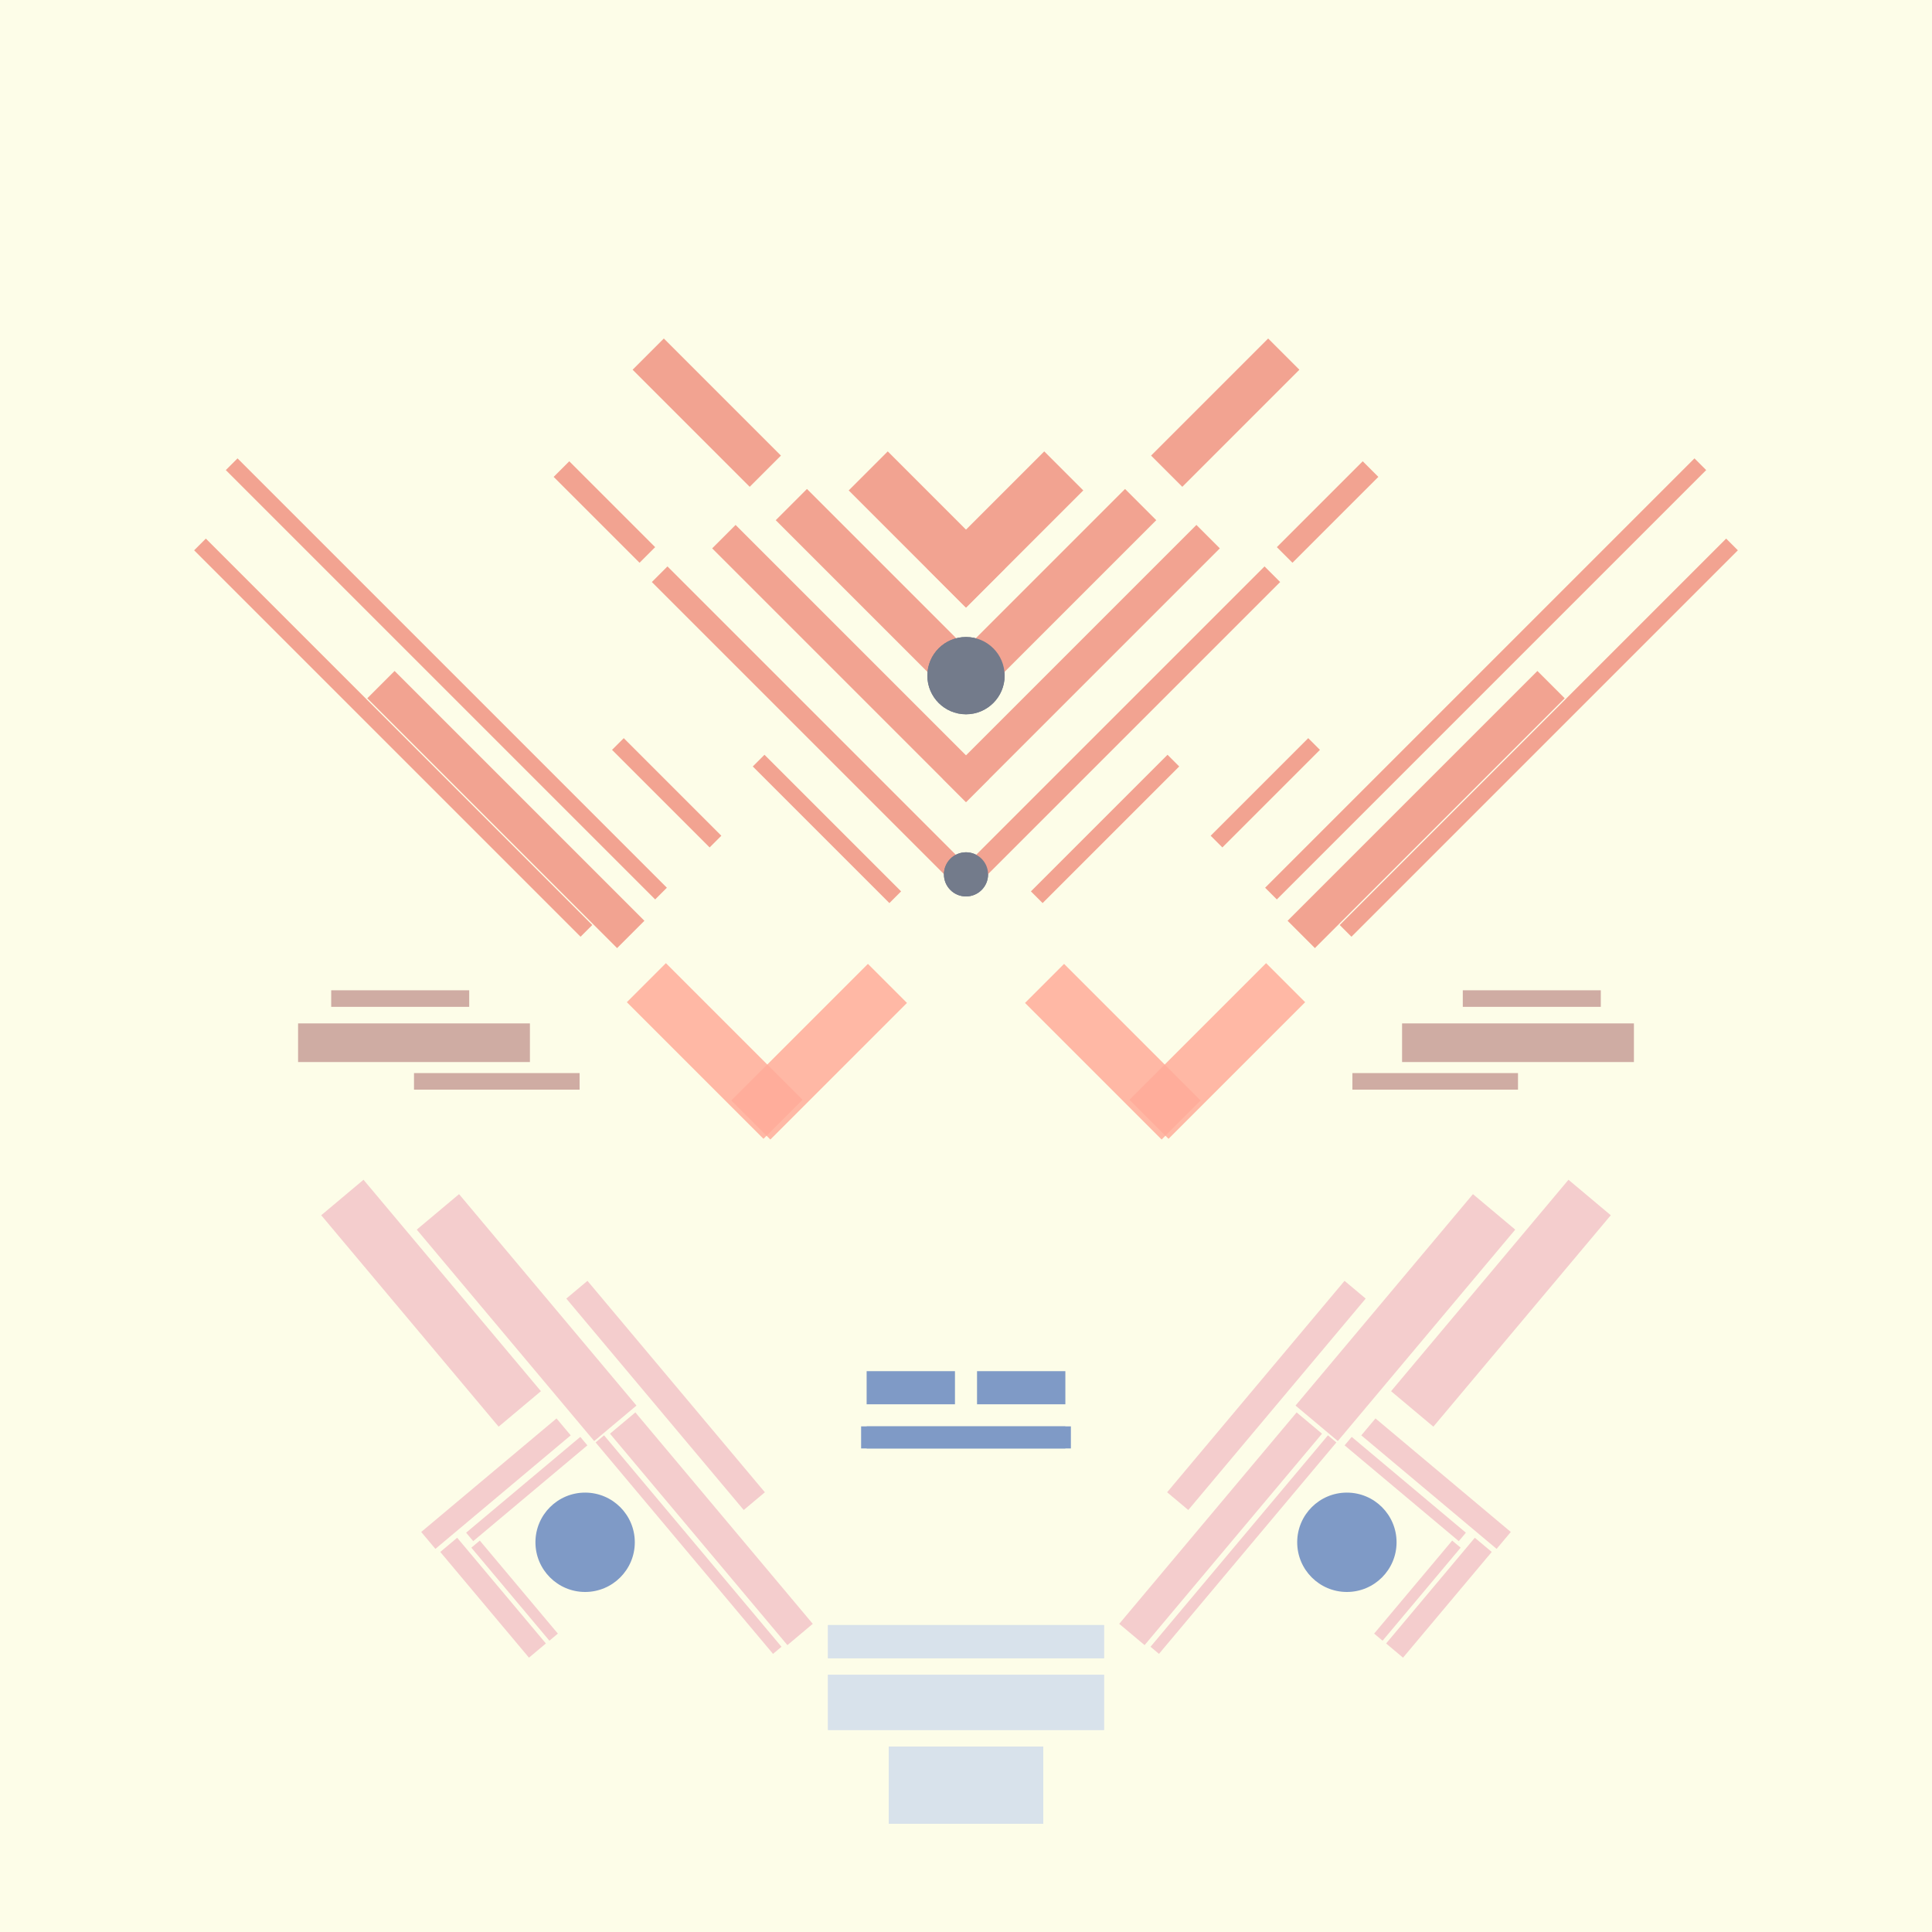 <svg xmlns='http://www.w3.org/2000/svg' preserveAspectRatio='xMinYMin meet' viewBox='0 0 350 350'> <filter id='neon' y='-2' x='-1' width='350' height='350'><feDropShadow flood-color='#8A795D' dx='0' dy='6' flood-opacity='0.65' stdDeviation='2.5' result='shadow'/><feOffset in='StrokePaint' dx='0' dy='2.4' result='offStrPnt'/><feFlood flood-color='#4A4132' flood-opacity='2' result='flood1' /><feOffset in='SourceGraphic' dx='0' dy='2' result='offFlood'/><feOffset in='SourceGraphic' dx='0' dy='9' result='offShadow'/><feComposite in='flood1' in2='offFlood' operator='in'  result='cmpFlood' /><feComposite in='shadow' in2='offShadow' operator='in' result='cmpSha' /><feGaussianBlur in='offStrPnt' stdDeviation='1' result='bStrokeP'/><feGaussianBlur in='cmpFlood' stdDeviation='0.6' result='bFlood'/><feGaussianBlur in='cmpSha' stdDeviation='0.6' result='bShadow'/><feMerge><feMergeNode in='bStrokeP'/><feMergeNode in='bshadow'/><feMergeNode in='bFlood'/><feMergeNode in='SourceGraphic'/></feMerge></filter>  <rect width='100%'  height='100%' fill='#FDFDE8'/> <g filter='url(#neon)' ><rect x='150' y= '290' width='50 ' height=  '10 '  fill= '#d8e2eb' /><rect x='150' y= '281' width='50 ' height=  '6  '  fill= '#d8e2eb' /><rect x='161' y= '303' width='28 ' height=  '14 '  fill= '#d8e2eb' /><rect x='90 ' y= '200' width='10 ' height=  '50 '  fill= '#F4CDCD' transform = '  translate( -122   , 114 ) rotate ( -40)'  /><rect x='89 ' y= '239' width='4  ' height=  '32 '  fill= '#F4CDCD' transform = '  translate( -47 , 489 ) rotate ( -130  )'  /><rect x='94 ' y= '243' width='2  ' height=  '27 '  fill= '#F4CDCD' transform = '  translate( -40 , 494 ) rotate ( -130  )'  /><rect x='88 ' y= '264' width='4  ' height=  '25 '  fill= '#F4CDCD' transform = '  translate( 336 , 430 ) rotate ( 140)'  /><rect x='93 ' y= '264' width='2  ' height=  '22 '  fill= '#F4CDCD' transform = '  translate( 342 , 425 ) rotate ( 140)'  /><rect x='126' y= '238' width='6  ' height=  '50 '  fill= '#F4CDCD' transform = '  translate( -139   , 145 ) rotate ( -40)'  /><rect x='118' y= '215' width='5  ' height=  '50 '  fill= '#F4CDCD' transform = '  translate( -126   , 133 ) rotate ( -40)'  /><rect x='73 ' y= '198' width='10 ' height=  '50 '  fill= '#F4CDCD' transform = '  translate( -125   , 102 ) rotate ( -40)'  /><rect x='124' y= '241' width='2  ' height=  '50 '  fill= '#F4CDCD' transform = '  translate( -142   , 143 ) rotate ( -40)'  /><circle cx='106' cy='266' r ='9  '  fill= '#7F9AC6' /><rect x='150' y= '290' width='50 ' height=  '10 '  fill= '#d8e2eb' transform= 'scale(-1,1) translate(-350,0)'/><rect x='150' y= '281' width='50 ' height=  '6  '  fill= '#d8e2eb' transform= 'scale(-1,1) translate(-350,0)'/><rect x='161' y= '303' width='28 ' height=  '14 '  fill= '#d8e2eb' transform= 'scale(-1,1) translate(-350,0)'/><rect x='90 ' y= '200' width='10 ' height=  '50 '  fill= '#F4CDCD' transform = ' scale(-1,1)  translate(-350,0) translate( -122   , 114 ) rotate ( -40)'  /><rect x='89 ' y= '239' width='4  ' height=  '32 '  fill= '#F4CDCD' transform = ' scale(-1,1)  translate(-350,0) translate( -47 , 489 ) rotate ( -130  )'  /><rect x='94 ' y= '243' width='2  ' height=  '27 '  fill= '#F4CDCD' transform = ' scale(-1,1)  translate(-350,0) translate( -40 , 494 ) rotate ( -130  )'  /><rect x='88 ' y= '264' width='4  ' height=  '25 '  fill= '#F4CDCD' transform = ' scale(-1,1)  translate(-350,0) translate( 336 , 430 ) rotate ( 140)'  /><rect x='93 ' y= '264' width='2  ' height=  '22 '  fill= '#F4CDCD' transform = ' scale(-1,1)  translate(-350,0) translate( 342 , 425 ) rotate ( 140)'  /><rect x='126' y= '238' width='6  ' height=  '50 '  fill= '#F4CDCD' transform = ' scale(-1,1)  translate(-350,0) translate( -139   , 145 ) rotate ( -40)'  /><rect x='118' y= '215' width='5  ' height=  '50 '  fill= '#F4CDCD' transform = ' scale(-1,1)  translate(-350,0) translate( -126   , 133 ) rotate ( -40)'  /><rect x='73 ' y= '198' width='10 ' height=  '50 '  fill= '#F4CDCD' transform = ' scale(-1,1)  translate(-350,0) translate( -125   , 102 ) rotate ( -40)'  /><rect x='124' y= '241' width='2  ' height=  '50 '  fill= '#F4CDCD' transform = ' scale(-1,1)  translate(-350,0) translate( -142   , 143 ) rotate ( -40)'  /><circle cx='106' cy='266' r ='9  '  fill= '#7F9AC6' transform= 'scale(-1,1) translate(-350,0)'/><rect x='75 ' y= '181' width='30 ' height=  '3  '  fill= '#CFACA3' /><rect x='60 ' y= '166' width='25 ' height=  '3  '  fill= '#CFACA3' /><rect x='54 ' y= '172' width='42 ' height=  '7  '  fill= '#CFACA3' /><rect x='107' y= '129' width='25 ' height=  '3  '  fill= '#f2a391' transform = '  translate( 113 , 307 ) rotate ( -135  )'  /><rect x='26 ' y= '109' width='110' height=  '3  '  fill= '#f2a391' transform = '  translate( 60  , 245 ) rotate ( -135  )'  /><rect x='23 ' y= '118' width='99 ' height=  '3  '  fill= '#f2a391' transform = '  translate( 38  , 256 ) rotate ( -135  )'  /><rect x='60 ' y= '129' width='64 ' height=  '7  '  fill= '#f2a391' transform = '  translate( 63  , 292 ) rotate ( -135  )'  /><rect x='132' y= '135' width='35 ' height=  '3  '  fill= '#f2a391' transform = '  translate( 159 , 339 ) rotate ( -135  )'  /><rect x='108' y= '116' width='80 ' height=  '4  '  fill= '#f2a391' transform = '  translate( 169 , 307 ) rotate ( -135  )'  /><rect x='98 ' y= '78 ' width='22 ' height=  '4  '  fill= '#f2a391' transform = '  translate( 130 , 213 ) rotate ( -135  )'  /><rect x='121' y= '104' width='65 ' height=  '6  '  fill= '#f2a391' transform = '  translate( 187 , 291 ) rotate ( -135  )'  /><rect x='137' y= '91 ' width='48 ' height=  '8  '  fill= '#f2a391' transform = '  translate( 207 , 276 ) rotate ( -135  )'  /><rect x='112' y= '58 ' width='30 ' height=  '8  '  fill= '#f2a391' transform = '  translate( 174 , 195 ) rotate ( -135  )'  /><rect x='153' y= '78 ' width='30 ' height=  '10 '  fill= '#f2a391' transform = '  translate( 228 , 260 ) rotate ( -135  )'  /><circle cx='175' cy='145' r ='4  '  fill= '#737B8B' /><circle cx='175' cy='109' r ='7  '  fill= '#737B8B' /><rect x='75 ' y= '181' width='30 ' height=  '3  '  fill= '#CFACA3' transform= 'scale(-1,1) translate(-350,0)'/><rect x='60 ' y= '166' width='25 ' height=  '3  '  fill= '#CFACA3' transform= 'scale(-1,1) translate(-350,0)'/><rect x='54 ' y= '172' width='42 ' height=  '7  '  fill= '#CFACA3' transform= 'scale(-1,1) translate(-350,0)'/><rect x='107' y= '129' width='25 ' height=  '3  '  fill= '#f2a391' transform = ' scale(-1,1)  translate(-350,0) translate( 113 , 307 ) rotate ( -135  )'  /><rect x='26 ' y= '109' width='110' height=  '3  '  fill= '#f2a391' transform = ' scale(-1,1)  translate(-350,0) translate( 60  , 245 ) rotate ( -135  )'  /><rect x='23 ' y= '118' width='99 ' height=  '3  '  fill= '#f2a391' transform = ' scale(-1,1)  translate(-350,0) translate( 38  , 256 ) rotate ( -135  )'  /><rect x='60 ' y= '129' width='64 ' height=  '7  '  fill= '#f2a391' transform = ' scale(-1,1)  translate(-350,0) translate( 63  , 292 ) rotate ( -135  )'  /><rect x='132' y= '135' width='35 ' height=  '3  '  fill= '#f2a391' transform = ' scale(-1,1)  translate(-350,0) translate( 159 , 339 ) rotate ( -135  )'  /><rect x='108' y= '116' width='80 ' height=  '4  '  fill= '#f2a391' transform = ' scale(-1,1)  translate(-350,0) translate( 169 , 307 ) rotate ( -135  )'  /><rect x='98 ' y= '78 ' width='22 ' height=  '4  '  fill= '#f2a391' transform = ' scale(-1,1)  translate(-350,0) translate( 130 , 213 ) rotate ( -135  )'  /><rect x='121' y= '104' width='65 ' height=  '6  '  fill= '#f2a391' transform = ' scale(-1,1)  translate(-350,0) translate( 187 , 291 ) rotate ( -135  )'  /><rect x='137' y= '91 ' width='48 ' height=  '8  '  fill= '#f2a391' transform = ' scale(-1,1)  translate(-350,0) translate( 207 , 276 ) rotate ( -135  )'  /><rect x='112' y= '58 ' width='30 ' height=  '8  '  fill= '#f2a391' transform = ' scale(-1,1)  translate(-350,0) translate( 174 , 195 ) rotate ( -135  )'  /><rect x='153' y= '78 ' width='30 ' height=  '10 '  fill= '#f2a391' transform = ' scale(-1,1)  translate(-350,0) translate( 228 , 260 ) rotate ( -135  )'  /><circle cx='175' cy='145' r ='4  '  fill= '#737B8B' transform= 'scale(-1,1) translate(-350,0)'/><circle cx='175' cy='109' r ='7  '  fill= '#737B8B' transform= 'scale(-1,1) translate(-350,0)'/><rect x='157' y= '235' width='16 ' height=  '6  '  fill= '#7F9AC6' /><rect x='157' y= '245' width='37 ' height=  '4  '  fill= '#7F9AC6' /><rect x='157' y= '235' width='16 ' height=  '6  '  fill= '#7F9AC6' transform= 'scale(-1,1) translate(-350,0)'/><rect x='157' y= '245' width='37 ' height=  '4  '  fill= '#7F9AC6' transform= 'scale(-1,1) translate(-350,0)'/></g><g fill-opacity='0.85'><rect x='121' y= '176' width='35 ' height=  '10 '  fill= '#FFAC99' filter='url(#neon)'  transform = '  translate( 169 , -45 ) rotate ( 45 )'  /><rect x='121' y= '176' width='35 ' height=  '10 '  fill= '#FFAC99' filter='url(#neon)'  transform = '  translate( -87 , 151 ) rotate ( -45)'  /><rect x='121' y= '176' width='35 ' height=  '10 '  fill= '#FFAC99' filter='url(#neon)'  transform = ' scale(-1,1)  translate(-350,0) translate( 169 , -45 ) rotate ( 45 )'  /><rect x='121' y= '176' width='35 ' height=  '10 '  fill= '#FFAC99' filter='url(#neon)'  transform = ' scale(-1,1)  translate(-350,0) translate( -87 , 151 ) rotate ( -45)'  /></g></svg>